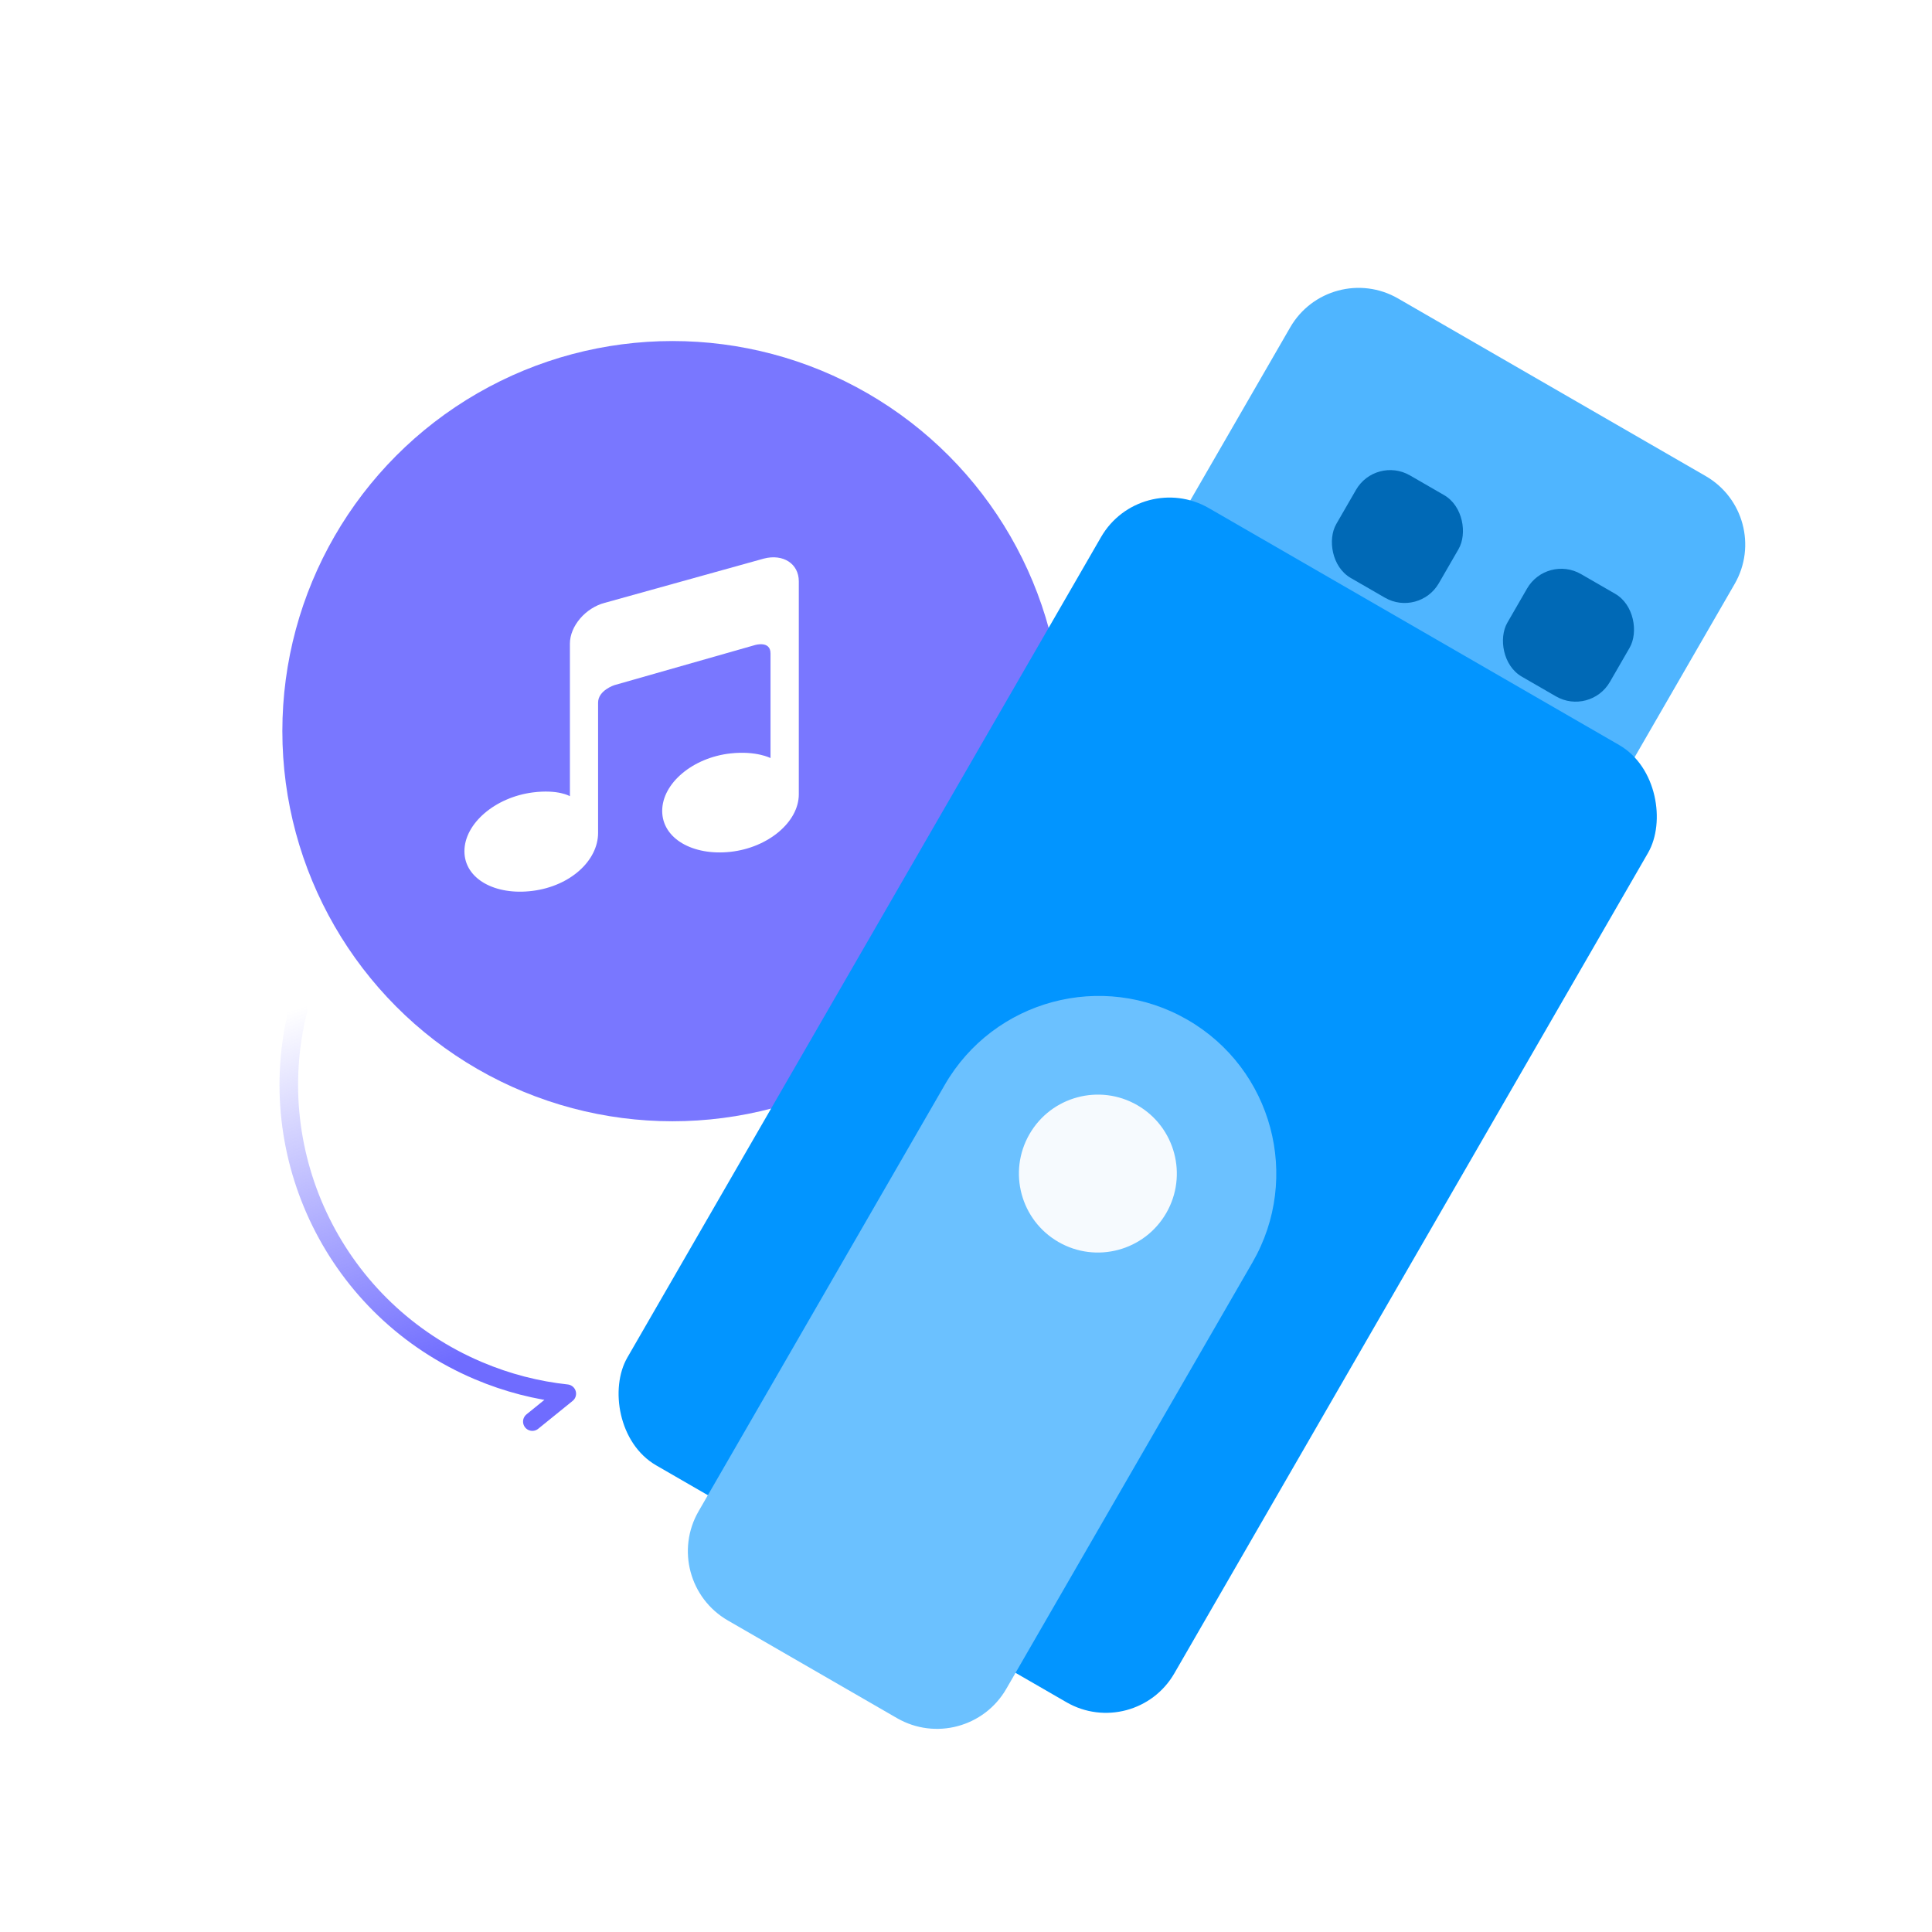 <svg width="104" height="104" viewBox="0 0 104 104" fill="none" xmlns="http://www.w3.org/2000/svg">
<g filter="url(#filter0_i_1174_3190)">
<circle cx="36.199" cy="39.358" r="21" fill="#7977FF"/>
</g>
<g filter="url(#filter1_i_1174_3190)">
<path d="M41.121 30.068L32.557 32.45C31.519 32.72 30.678 33.703 30.678 34.647V42.86C30.678 42.86 30.058 42.48 28.676 42.657C26.646 42.92 25 44.336 25 45.822C25 47.307 26.646 48.217 28.676 47.955C30.707 47.695 32.195 46.322 32.195 44.835V37.823C32.195 37.165 33.067 36.883 33.067 36.883L40.64 34.724C40.64 34.724 41.477 34.469 41.477 35.174V40.807C41.477 40.807 40.704 40.404 39.323 40.557C37.293 40.78 35.646 42.166 35.646 43.652C35.646 45.138 37.292 46.078 39.323 45.854C41.354 45.63 43 44.245 43 42.758V31.29C42.999 30.346 42.158 29.8 41.121 30.068Z" fill="white"/>
</g>
<g filter="url(#filter2_i_1174_3190)">
<path d="M69.452 17.622C70.626 15.589 73.225 14.893 75.258 16.067L91.821 25.629C93.853 26.803 94.55 29.402 93.376 31.435L85.408 45.237L61.484 31.424L69.452 17.622Z" fill="#4FB5FF"/>
</g>
<g filter="url(#filter3_i_1174_3190)">
<rect x="74.057" y="20.278" width="6.375" height="6.375" rx="2.125" transform="rotate(30 74.057 20.278)" fill="#0069B6"/>
</g>
<g filter="url(#filter4_i_1174_3190)">
<rect x="83.265" y="25.59" width="6.375" height="6.375" rx="2.125" transform="rotate(30 83.265 25.59)" fill="#0069B6"/>
</g>
<g filter="url(#filter5_i_1174_3190)">
<rect x="61.395" y="25.229" width="34" height="59.5" rx="4.25" transform="rotate(30 61.395 25.229)" fill="#0295FF"/>
</g>
<g filter="url(#filter6_i_1174_3190)">
<path d="M50.859 58.394C53.499 53.82 59.348 52.253 63.921 54.894V54.894C68.495 57.534 70.062 63.383 67.421 67.956L54.169 90.911C52.979 92.971 50.345 93.677 48.285 92.487L39.182 87.231C37.122 86.042 36.416 83.408 37.606 81.349L50.859 58.394Z" fill="#6BC1FF"/>
</g>
<g filter="url(#filter7_i_1174_3190)">
<circle cx="59.099" cy="63.174" r="4.25" transform="rotate(30 59.099 63.174)" fill="#F6FAFE"/>
</g>
<path d="M16.046 54.358C14.074 62.194 18.062 70.523 25.753 73.784C27.311 74.445 28.911 74.851 30.51 75.023L28.656 76.524" stroke="url(#paint0_linear_1174_3190)" stroke-linecap="round" stroke-linejoin="round"/>
<defs>
<filter id="filter0_i_1174_3190" x="15.199" y="18.358" width="42" height="42" filterUnits="userSpaceOnUse" color-interpolation-filters="sRGB">
<feFlood flood-opacity="0" result="BackgroundImageFix"/>
<feBlend mode="normal" in="SourceGraphic" in2="BackgroundImageFix" result="shape"/>
<feColorMatrix in="SourceAlpha" type="matrix" values="0 0 0 0 0 0 0 0 0 0 0 0 0 0 0 0 0 0 127 0" result="hardAlpha"/>
<feOffset/>
<feGaussianBlur stdDeviation="2"/>
<feComposite in2="hardAlpha" operator="arithmetic" k2="-1" k3="1"/>
<feColorMatrix type="matrix" values="0 0 0 0 0.666 0 0 0 0 0.66 0 0 0 0 1 0 0 0 1 0"/>
<feBlend mode="normal" in2="shape" result="effect1_innerShadow_1174_3190"/>
</filter>
<filter id="filter1_i_1174_3190" x="25" y="30" width="18" height="18" filterUnits="userSpaceOnUse" color-interpolation-filters="sRGB">
<feFlood flood-opacity="0" result="BackgroundImageFix"/>
<feBlend mode="normal" in="SourceGraphic" in2="BackgroundImageFix" result="shape"/>
<feColorMatrix in="SourceAlpha" type="matrix" values="0 0 0 0 0 0 0 0 0 0 0 0 0 0 0 0 0 0 127 0" result="hardAlpha"/>
<feOffset/>
<feGaussianBlur stdDeviation="2"/>
<feComposite in2="hardAlpha" operator="arithmetic" k2="-1" k3="1"/>
<feColorMatrix type="matrix" values="0 0 0 0 0.733 0 0 0 0 0.729 0 0 0 0 1 0 0 0 0.52 0"/>
<feBlend mode="normal" in2="shape" result="effect1_innerShadow_1174_3190"/>
</filter>
<filter id="filter2_i_1174_3190" x="61.484" y="15.497" width="32.463" height="29.741" filterUnits="userSpaceOnUse" color-interpolation-filters="sRGB">
<feFlood flood-opacity="0" result="BackgroundImageFix"/>
<feBlend mode="normal" in="SourceGraphic" in2="BackgroundImageFix" result="shape"/>
<feColorMatrix in="SourceAlpha" type="matrix" values="0 0 0 0 0 0 0 0 0 0 0 0 0 0 0 0 0 0 127 0" result="hardAlpha"/>
<feOffset/>
<feGaussianBlur stdDeviation="1.594"/>
<feComposite in2="hardAlpha" operator="arithmetic" k2="-1" k3="1"/>
<feColorMatrix type="matrix" values="0 0 0 0 1 0 0 0 0 1 0 0 0 0 1 0 0 0 0.74 0"/>
<feBlend mode="normal" in2="shape" result="effect1_innerShadow_1174_3190"/>
</filter>
<filter id="filter3_i_1174_3190" x="71.647" y="21.055" width="7.154" height="11.403" filterUnits="userSpaceOnUse" color-interpolation-filters="sRGB">
<feFlood flood-opacity="0" result="BackgroundImageFix"/>
<feBlend mode="normal" in="SourceGraphic" in2="BackgroundImageFix" result="shape"/>
<feColorMatrix in="SourceAlpha" type="matrix" values="0 0 0 0 0 0 0 0 0 0 0 0 0 0 0 0 0 0 127 0" result="hardAlpha"/>
<feOffset dy="4.25"/>
<feGaussianBlur stdDeviation="2.125"/>
<feComposite in2="hardAlpha" operator="arithmetic" k2="-1" k3="1"/>
<feColorMatrix type="matrix" values="0 0 0 0 0 0 0 0 0 0 0 0 0 0 0 0 0 0 0.25 0"/>
<feBlend mode="normal" in2="shape" result="effect1_innerShadow_1174_3190"/>
</filter>
<filter id="filter4_i_1174_3190" x="80.855" y="26.368" width="7.154" height="11.403" filterUnits="userSpaceOnUse" color-interpolation-filters="sRGB">
<feFlood flood-opacity="0" result="BackgroundImageFix"/>
<feBlend mode="normal" in="SourceGraphic" in2="BackgroundImageFix" result="shape"/>
<feColorMatrix in="SourceAlpha" type="matrix" values="0 0 0 0 0 0 0 0 0 0 0 0 0 0 0 0 0 0 127 0" result="hardAlpha"/>
<feOffset dy="4.25"/>
<feGaussianBlur stdDeviation="2.125"/>
<feComposite in2="hardAlpha" operator="arithmetic" k2="-1" k3="1"/>
<feColorMatrix type="matrix" values="0 0 0 0 0 0 0 0 0 0 0 0 0 0 0 0 0 0 0.25 0"/>
<feBlend mode="normal" in2="shape" result="effect1_innerShadow_1174_3190"/>
</filter>
<filter id="filter5_i_1174_3190" x="33.2" y="26.784" width="56.085" height="65.419" filterUnits="userSpaceOnUse" color-interpolation-filters="sRGB">
<feFlood flood-opacity="0" result="BackgroundImageFix"/>
<feBlend mode="normal" in="SourceGraphic" in2="BackgroundImageFix" result="shape"/>
<feColorMatrix in="SourceAlpha" type="matrix" values="0 0 0 0 0 0 0 0 0 0 0 0 0 0 0 0 0 0 127 0" result="hardAlpha"/>
<feOffset/>
<feGaussianBlur stdDeviation="2.125"/>
<feComposite in2="hardAlpha" operator="arithmetic" k2="-1" k3="1"/>
<feColorMatrix type="matrix" values="0 0 0 0 1 0 0 0 0 1 0 0 0 0 1 0 0 0 1 0"/>
<feBlend mode="normal" in2="shape" result="effect1_innerShadow_1174_3190"/>
</filter>
<filter id="filter6_i_1174_3190" x="37.028" y="53.611" width="31.676" height="39.454" filterUnits="userSpaceOnUse" color-interpolation-filters="sRGB">
<feFlood flood-opacity="0" result="BackgroundImageFix"/>
<feBlend mode="normal" in="SourceGraphic" in2="BackgroundImageFix" result="shape"/>
<feColorMatrix in="SourceAlpha" type="matrix" values="0 0 0 0 0 0 0 0 0 0 0 0 0 0 0 0 0 0 127 0" result="hardAlpha"/>
<feOffset/>
<feGaussianBlur stdDeviation="1.594"/>
<feComposite in2="hardAlpha" operator="arithmetic" k2="-1" k3="1"/>
<feColorMatrix type="matrix" values="0 0 0 0 1 0 0 0 0 1 0 0 0 0 1 0 0 0 0.74 0"/>
<feBlend mode="normal" in2="shape" result="effect1_innerShadow_1174_3190"/>
</filter>
<filter id="filter7_i_1174_3190" x="54.849" y="58.924" width="8.501" height="8.501" filterUnits="userSpaceOnUse" color-interpolation-filters="sRGB">
<feFlood flood-opacity="0" result="BackgroundImageFix"/>
<feBlend mode="normal" in="SourceGraphic" in2="BackgroundImageFix" result="shape"/>
<feColorMatrix in="SourceAlpha" type="matrix" values="0 0 0 0 0 0 0 0 0 0 0 0 0 0 0 0 0 0 127 0" result="hardAlpha"/>
<feOffset/>
<feGaussianBlur stdDeviation="1.062"/>
<feComposite in2="hardAlpha" operator="arithmetic" k2="-1" k3="1"/>
<feColorMatrix type="matrix" values="0 0 0 0 0.527 0 0 0 0 0.802 0 0 0 0 1 0 0 0 1 0"/>
<feBlend mode="normal" in2="shape" result="effect1_innerShadow_1174_3190"/>
</filter>
<linearGradient id="paint0_linear_1174_3190" x1="22.378" y1="73.983" x2="15.97" y2="54.304" gradientUnits="userSpaceOnUse">
<stop stop-color="#6F6CFF"/>
<stop offset="1" stop-color="#6E6BFF" stop-opacity="0"/>
</linearGradient>
</defs>
</svg>
